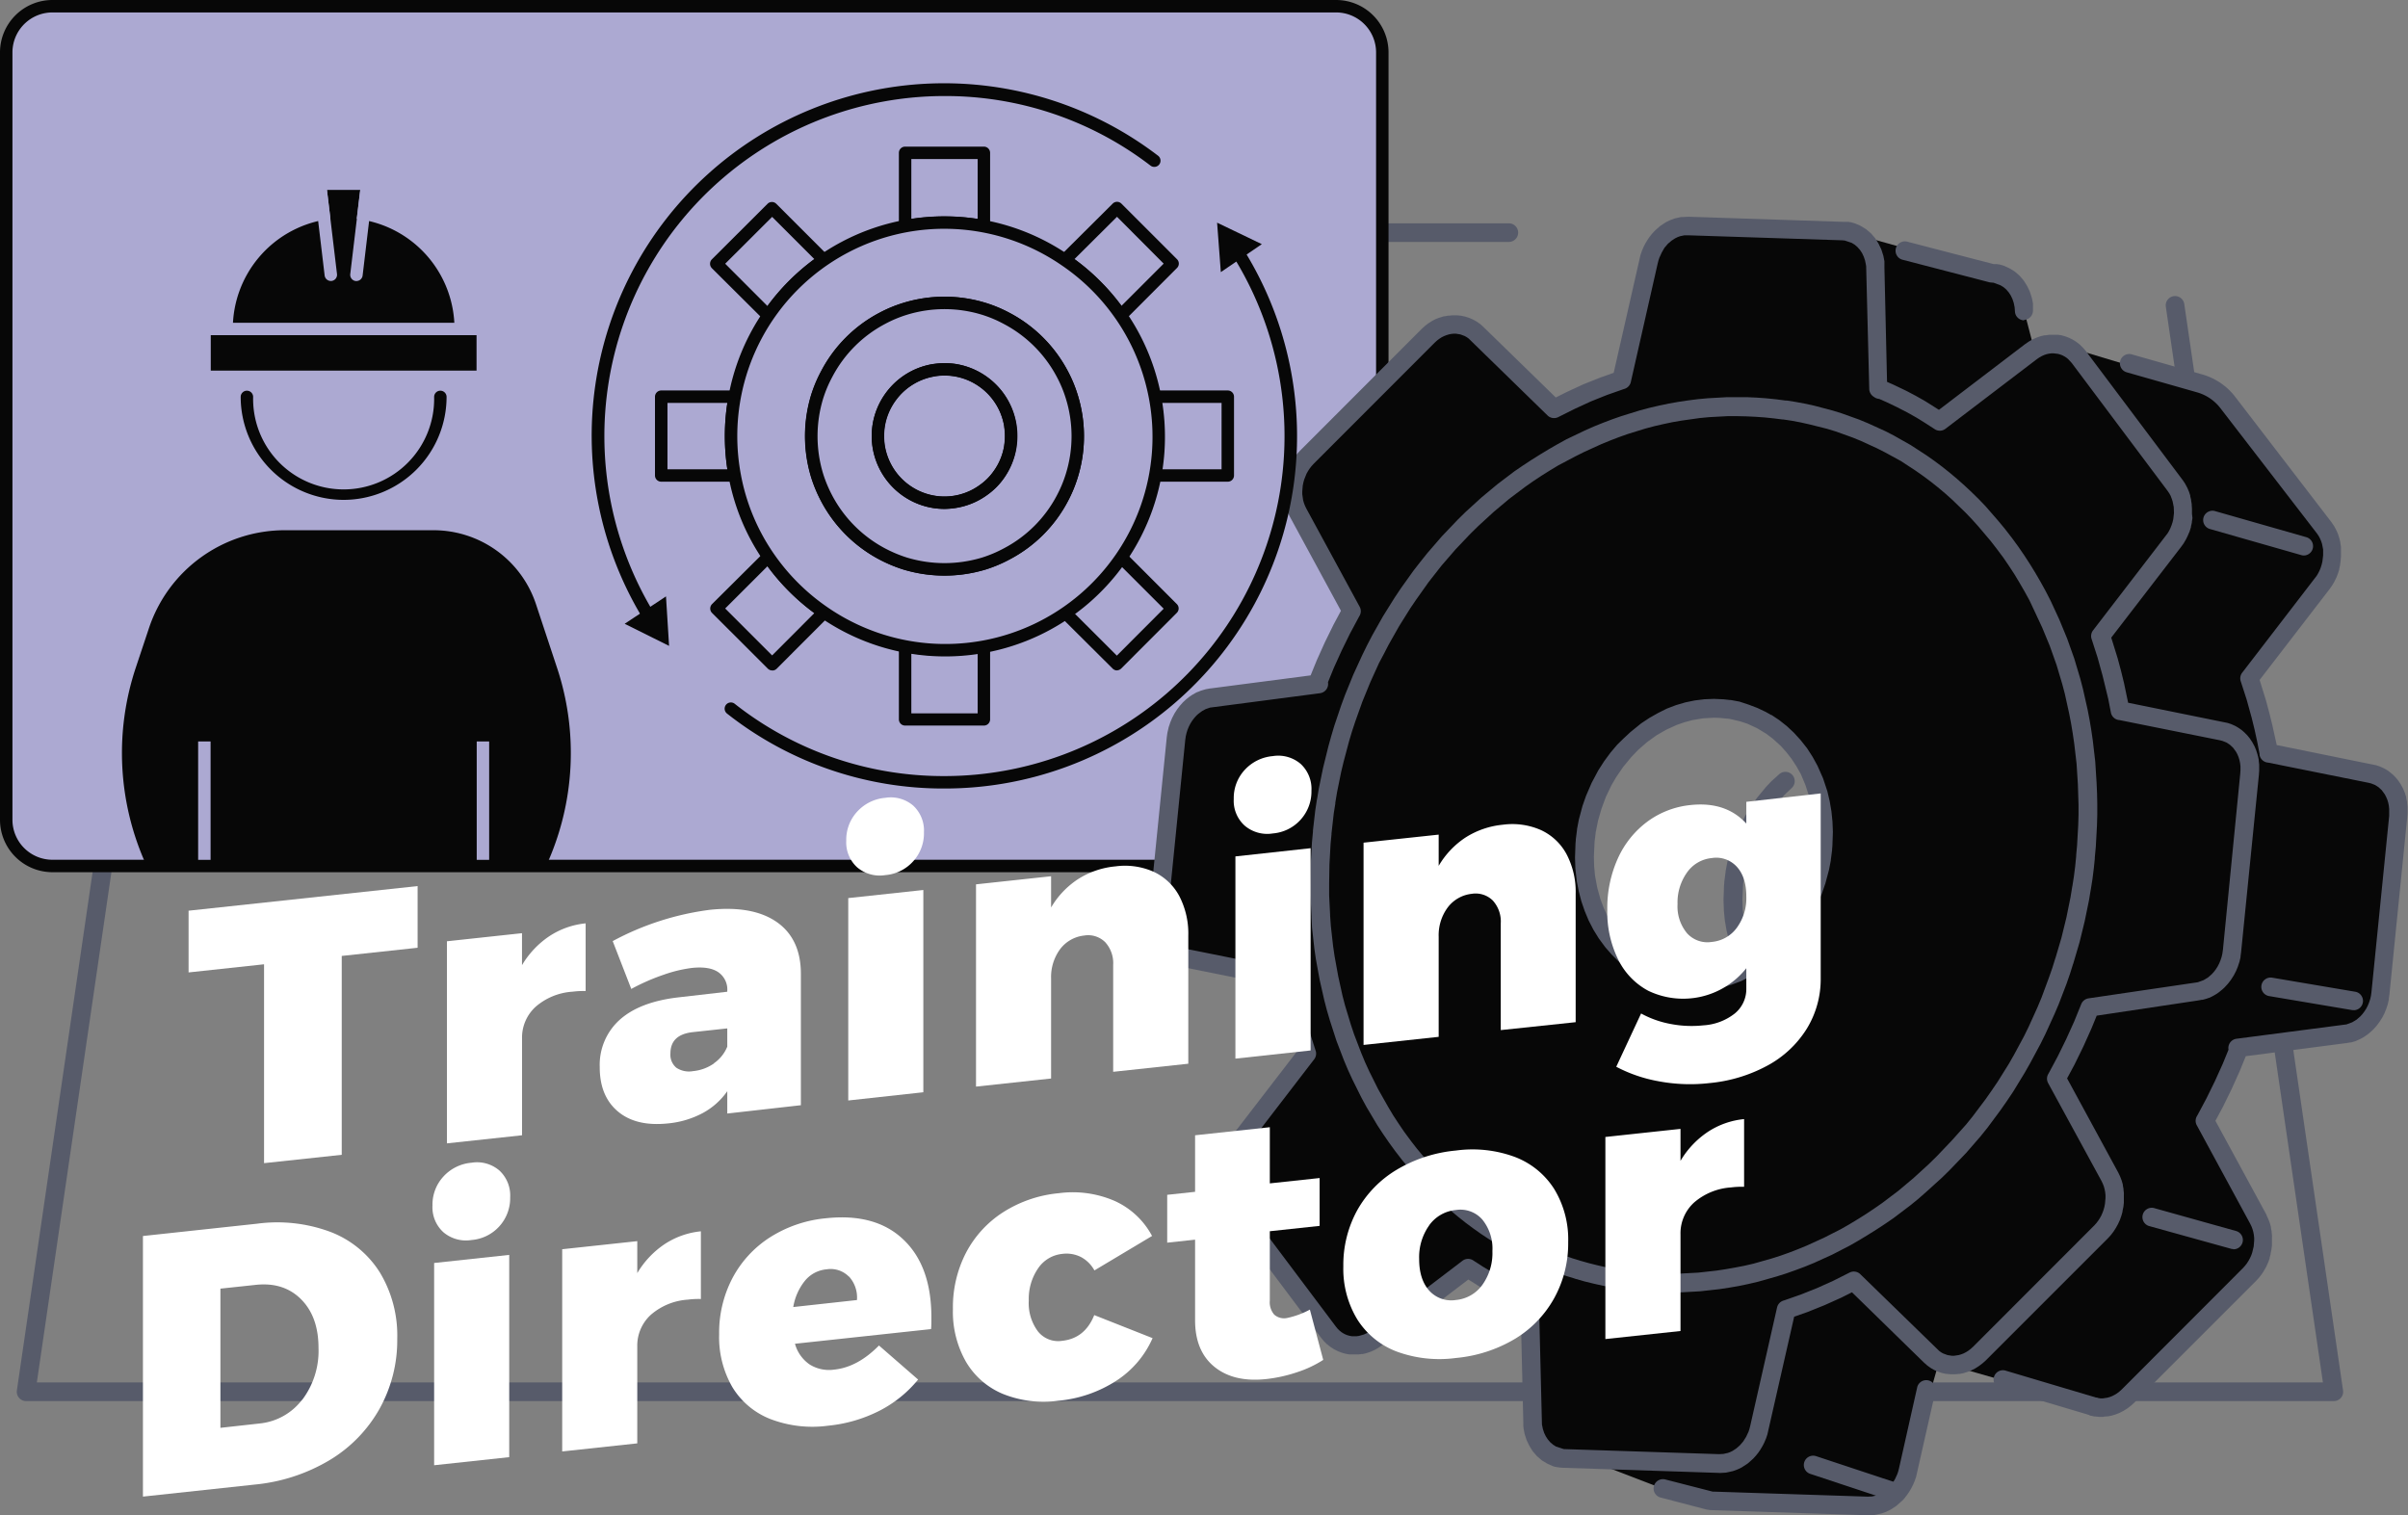 <svg id="Layer_1" data-name="Layer 1" xmlns="http://www.w3.org/2000/svg" viewBox="0 0 553.56 348.36"><rect x="0" y="0" width="553.56" height="348.36" fill="#808080" stroke="none"/><path d="M536.5,322.11H6a2.14,2.14,0,0,1-2.12-2.45L42.81,53.17a2.14,2.14,0,0,1,2.12-1.83H346.86a2.14,2.14,0,1,1,0,4.28H46.79L8.47,317.82H534L497.89,70.52a2.14,2.14,0,1,1,4.24-.62l36.5,249.76a2.14,2.14,0,0,1-2.13,2.45Z" fill="#575b6a"/><rect x="1.43" y="1.43" width="316.34" height="197.66" rx="10.62" fill="#aca9d2"/><path d="M307.15,200.52H12.05A12.06,12.06,0,0,1,0,188.47V12.05A12.06,12.06,0,0,1,12.05,0h295.1A12.06,12.06,0,0,1,319.2,12.05V188.47A12.06,12.06,0,0,1,307.15,200.52ZM12.05,2.86a9.2,9.2,0,0,0-9.19,9.19V188.47a9.2,9.2,0,0,0,9.19,9.19h295.1a9.2,9.2,0,0,0,9.19-9.19V12.05a9.2,9.2,0,0,0-9.19-9.19Z" fill="#070707"/><path d="M111,75.63v11H47v-11h5.07A26.91,26.91,0,0,1,74.38,49.12l-.83-6.9H84.44l-.83,6.9a26.91,26.91,0,0,1,22.3,26.51Z" fill="#070707"/><path d="M112.4,88.07H45.59V74.2h5.1A28.27,28.27,0,0,1,72.8,48l-.86-7.18H86.05L85.19,48A28.27,28.27,0,0,1,107.3,74.2h5.1ZM48.45,85.21h61.1V77.06h-5.07V75.63A25.42,25.42,0,0,0,83.37,50.52L82,50.29l.8-6.64H75.16l.8,6.64-1.34.23a25.42,25.42,0,0,0-21.1,25.11v1.43H48.45Z" fill="#aca9d2"/><path d="M79,114.92A23.7,23.7,0,0,1,55.33,91.25a1.43,1.43,0,1,1,2.86,0,20.81,20.81,0,1,0,41.61,0,1.43,1.43,0,1,1,2.86,0A23.7,23.7,0,0,1,79,114.92Z" fill="#070707"/><path d="M81.94,64.61h-.17A1.44,1.44,0,0,1,80.52,63l2.31-19.36H75.16L77.47,63a1.43,1.43,0,0,1-1.25,1.59,1.45,1.45,0,0,1-1.59-1.25l-2.5-21a1.43,1.43,0,0,1,1.42-1.6H84.44a1.43,1.43,0,0,1,1.42,1.6l-2.5,21A1.44,1.44,0,0,1,81.94,64.61Z" fill="#aca9d2"/><path d="M105.91,77.06H52.09a1.43,1.43,0,1,1,0-2.86h53.82a1.43,1.43,0,0,1,0,2.86Z" fill="#aca9d2"/><path d="M152,91.2H168.9a49.28,49.28,0,0,0,0,18.12H152Z" fill="#aca9d2"/><path d="M168.9,110.74H152a1.43,1.43,0,0,1-1.43-1.43V91.2A1.44,1.44,0,0,1,152,89.77H168.9a1.45,1.45,0,0,1,1.1.52,1.41,1.41,0,0,1,.31,1.18,47.52,47.52,0,0,0,0,17.58,1.41,1.41,0,0,1-.31,1.18A1.44,1.44,0,0,1,168.9,110.74Zm-15.46-2.85h13.77a50.48,50.48,0,0,1,0-15.26H153.44Z" fill="#070707"/><path d="M266.2,100.26a48.24,48.24,0,0,0-.85-9.06h16.9v18.12h-16.9A48.24,48.24,0,0,0,266.2,100.26Z" fill="#aca9d2"/><path d="M282.25,110.74h-16.9a1.45,1.45,0,0,1-1.1-.51,1.44,1.44,0,0,1-.3-1.18,47.52,47.52,0,0,0,0-17.58,1.44,1.44,0,0,1,.3-1.18,1.46,1.46,0,0,1,1.1-.52h16.9a1.44,1.44,0,0,1,1.43,1.43v18.11A1.43,1.43,0,0,1,282.25,110.74Zm-15.2-2.85h13.77V92.63H267.05a50.48,50.48,0,0,1,0,15.26Z" fill="#070707"/><path d="M208.07,148.48a48.66,48.66,0,0,0,18.11,0v16.9H208.07Z" fill="#aca9d2"/><path d="M226.18,166.81H208.07a1.43,1.43,0,0,1-1.43-1.43v-16.9a1.43,1.43,0,0,1,1.7-1.4,47.67,47.67,0,0,0,17.58,0,1.41,1.41,0,0,1,1.17.3,1.43,1.43,0,0,1,.52,1.1v16.9A1.43,1.43,0,0,1,226.18,166.81ZM209.5,164h15.25V150.18a50.63,50.63,0,0,1-15.25,0Z" fill="#070707"/><path d="M208.07,35.14h18.11V52a48.66,48.66,0,0,0-18.11,0Z" fill="#aca9d2"/><path d="M226.18,53.47a1.09,1.09,0,0,1-.26,0,47.67,47.67,0,0,0-17.58,0,1.43,1.43,0,0,1-1.7-1.4V35.14a1.43,1.43,0,0,1,1.43-1.43h18.11a1.43,1.43,0,0,1,1.43,1.43V52a1.44,1.44,0,0,1-1.43,1.43ZM209.5,36.57V50.34a50.63,50.63,0,0,1,15.25,0V36.57Z" fill="#070707"/><path d="M257.63,128l11.94,11.94L256.78,152.7l-11.95-11.94A48.58,48.58,0,0,0,257.63,128Z" fill="#aca9d2"/><path d="M256.78,154.13a1.42,1.42,0,0,1-1-.42l-12-11.94a1.43,1.43,0,0,1,.21-2.19,46.62,46.62,0,0,0,12.41-12.44,1.45,1.45,0,0,1,1.05-.62,1.47,1.47,0,0,1,1.15.41l11.94,11.95a1.42,1.42,0,0,1,0,2l-12.79,12.81a1.42,1.42,0,0,1-1,.42ZM247,141l9.74,9.73,10.77-10.79-9.73-9.73A49.69,49.69,0,0,1,247,141Z" fill="#070707"/><path d="M177.5,47.82l11.94,11.94a48.55,48.55,0,0,0-12.81,12.79L164.68,60.61Z" fill="#aca9d2"/><path d="M176.63,74a1.42,1.42,0,0,1-1-.42l-12-11.94a1.45,1.45,0,0,1,0-2l12.82-12.79a1.42,1.42,0,0,1,2,0l11.94,11.94a1.44,1.44,0,0,1,.42,1.15,1.42,1.42,0,0,1-.63,1,46.77,46.77,0,0,0-12.43,12.42,1.43,1.43,0,0,1-1.05.62Zm-9.92-13.37,9.73,9.74a49.69,49.69,0,0,1,10.79-10.78l-9.73-9.73Z" fill="#070707"/><path d="M164.68,139.89,176.63,128a49.38,49.38,0,0,0,12.79,12.79L177.5,152.7Z" fill="#aca9d2"/><path d="M177.5,154.13a1.41,1.41,0,0,1-1-.42L163.67,140.9a1.45,1.45,0,0,1,0-2l12-11.93a1.46,1.46,0,0,1,1.14-.41,1.43,1.43,0,0,1,1.05.62,47.63,47.63,0,0,0,12.42,12.42,1.42,1.42,0,0,1,.2,2.19l-11.92,11.94a1.42,1.42,0,0,1-1,.42Zm-10.79-14.24,10.79,10.79,9.72-9.74a50.27,50.27,0,0,1-10.78-10.77Z" fill="#070707"/><path d="M256.78,47.82l12.79,12.79L257.63,72.55a48.81,48.81,0,0,0-12.8-12.79Z" fill="#aca9d2"/><path d="M257.63,74h-.14a1.43,1.43,0,0,1-1-.62A47.18,47.18,0,0,0,244,60.94a1.43,1.43,0,0,1-.21-2.19l12-11.94a1.42,1.42,0,0,1,2,0L270.58,59.6a1.42,1.42,0,0,1,0,2L258.64,73.56A1.44,1.44,0,0,1,257.63,74ZM247,59.57a49.6,49.6,0,0,1,10.77,10.78l9.74-9.74L256.78,49.84Z" fill="#070707"/><path d="M208.07,52A49.06,49.06,0,0,0,168.9,91.2a49.28,49.28,0,0,0,0,18.12A48.54,48.54,0,0,0,176.63,128a49.38,49.38,0,0,0,12.79,12.79,49.07,49.07,0,1,0,55.41-81A49,49,0,0,0,208.07,52ZM226.18,71a29.39,29.39,0,0,1,5.24,2.18A30.54,30.54,0,0,1,244.22,86a29.05,29.05,0,0,1,2.17,5.24,30.64,30.64,0,0,1,0,18.12,29.47,29.47,0,0,1-2.17,5.22,30.36,30.36,0,0,1-12.82,12.79,30,30,0,0,1-5.22,2.2,31.26,31.26,0,0,1-18.11,0,31.94,31.94,0,0,1-5.22-2.18A30.67,30.67,0,0,1,190,114.54a31.09,31.09,0,0,1-2.18-5.22,31.08,31.08,0,0,1,0-18.12,29.59,29.59,0,0,1,2.2-5.22,30.4,30.4,0,0,1,12.79-12.81A29.51,29.51,0,0,1,208.07,71a30.82,30.82,0,0,1,18.11,0Z" fill="#aca9d2" stroke="#070707" stroke-linecap="round" stroke-linejoin="round" stroke-width="2.86"/><path d="M208.07,71a29.51,29.51,0,0,0-5.22,2.18A30.4,30.4,0,0,0,190.06,86a29.59,29.59,0,0,0-2.2,5.22,31.08,31.08,0,0,0,0,18.12,31.09,31.09,0,0,0,2.18,5.22,30.67,30.67,0,0,0,12.81,12.81,31.94,31.94,0,0,0,5.22,2.18,31.26,31.26,0,0,0,18.11,0,30,30,0,0,0,5.22-2.2,30.36,30.36,0,0,0,12.82-12.79,29.47,29.47,0,0,0,2.17-5.22,30.64,30.64,0,0,0,0-18.12A29.05,29.05,0,0,0,244.22,86a30.54,30.54,0,0,0-12.8-12.79A29.39,29.39,0,0,0,226.18,71a30.82,30.82,0,0,0-18.11,0ZM219.48,85.1a15.38,15.38,0,0,1,12.81,12.81v0a14.86,14.86,0,0,1,.17,2.33,15,15,0,0,1-.17,2.33v0a15.2,15.2,0,0,1-2.79,6.71,14.6,14.6,0,0,1-3.32,3.29,15.23,15.23,0,0,1-9.05,3,14.86,14.86,0,0,1-2.33-.18A15.36,15.36,0,0,1,202,102.59a16.19,16.19,0,0,1,0-4.68,15.21,15.21,0,0,1,2.8-6.71,15.24,15.24,0,0,1,10-6.1h0a14.86,14.86,0,0,1,2.33-.18A15.11,15.11,0,0,1,219.48,85.1Z" fill="#aca9d2" stroke="#070707" stroke-linecap="round" stroke-linejoin="round" stroke-width="2.86"/><path d="M217.13,117a17.69,17.69,0,0,1-2.55-.19,16.77,16.77,0,0,1,0-33.14h.13a17.45,17.45,0,0,1,5,0A16.71,16.71,0,0,1,227,86.74a16.36,16.36,0,0,1,3.62,3.62,16.59,16.59,0,0,1,3,7.33l0,.13a16.3,16.3,0,0,1,.17,2.44,16.58,16.58,0,0,1-.17,2.44l0,.13a16.79,16.79,0,0,1-3,7.34,15.74,15.74,0,0,1-3.64,3.6,16.65,16.65,0,0,1-7.31,3A18.41,18.41,0,0,1,217.13,117Zm-2.24-30.48a13.84,13.84,0,0,0-6,2.51,14,14,0,0,0-3,3,13.76,13.76,0,0,0-2.53,6.08,14.19,14.19,0,0,0,0,4.25A13.91,13.91,0,0,0,215,114a14.41,14.41,0,0,0,4.25,0,13.68,13.68,0,0,0,6.06-2.53,12.75,12.75,0,0,0,3-3,13.75,13.75,0,0,0,2.53-6v-.1a15,15,0,0,0,.16-2.12,14.33,14.33,0,0,0-.16-2.11l0-.13a13.74,13.74,0,0,0-2.51-6,13.43,13.43,0,0,0-3-3,13.66,13.66,0,0,0-6.08-2.54,14.41,14.41,0,0,0-4.25,0Z" fill="#070707"/><path d="M33.72,199.09h0a62.16,62.16,0,0,1-2.46-45.73l3-9a32.92,32.92,0,0,1,31.22-22.46H99.66a24.82,24.82,0,0,1,23.53,16.93L128,153.36a62.16,62.16,0,0,1-2.46,45.73H33.72Z" fill="#070707"/><rect x="45.55" y="170.46" width="2.86" height="27.22" fill="#aca9d2"/><rect x="109.59" y="170.46" width="2.86" height="27.22" fill="#aca9d2"/><path d="M426.72,53.93l33.14,9.29,4.26,3.64,3.52,13.52,6.62-.93,35.41,10.67,25.44,32.09a7.78,7.78,0,0,1,.26,8.76l-18.21,25.16,4.33,16.76L547,178.54s5.11,1.62,4.34,9.22-4.74,43.42-4.74,43.42-2.28,5.86-10.55,6.92l-21.63,2.81-7.53,16.76,12.3,22.65s3.43,7.11-1.45,12.05S489.24,321,489.24,321s-4.1,3.55-11.12,1.47-32.4-9.33-32.4-9.33l-7.1,25s-2.4,7.44-6.66,7.74-40.27,0-40.27,0l-34.06-13.1,83.55-87.58-39.11-149Z" fill="#070707"/><path d="M328.32,77.2l-27.87,27.91,0,0-.59.65-.53.7-.48.72-.42.76-.35.79-.3.82-.22.83-.17.85h0l-.1.86,0,.85,0,.85h0l.1.84.15.83.23.81.3.79.36.75,12.2,22.47.1.18h0l-.13.21-2.1,3.92-2,4-1.84,4.08-1.7,4.15.21.39h0l-24.65,3.18-.85.16-.89.26-.3.11-.29.13-.38.19-.62.36-.6.41-.57.46-.53.49-.62.69-.57.74-.51.8-.44.84L271,167l-.3.92-.22.95h0l-.14,1-4.08,40.56-.06,1,0,1,.11,1,.18.91h0l.27.87.34.82.41.77.49.72.43.53.48.49.52.44.55.39.59.35.62.28h0l.65.23.68.17h0L295.8,225H296l0,.25.55,2.84.61,2.81.67,2.76.77,2.83h0l.2.71.22.72.62,2,.69,2.07.07.21h0L283.77,264l-.52.72-.45.76-.38.79-.33.81-.26.83-.19.85-.14.86-.07.85v.86l.06.84.13.84.19.82.26.79h0l.33.76.39.73.46.69,22.16,29.52.52.62.56.55.6.49.64.41.67.34.69.27.71.2h0l.72.13.74,0,.75,0,.76-.1.75-.18.75-.24.73-.33.72-.41.7-.48,21-16,.17.11,2.06,1.33,2.1,1.27,2.12,1.2,2.16,1.14.88.44.88.43,1.65.74,1.73.75.38.07.64,27.63,0,.4,0,.4,0,.19,0,.21.24,1.22.38,1.16.51,1.06.62,1h0l.75.87h0l.86.74,1,.6,1,.46.4.12.41.1.19,0,.22,0,.42.06.44,0,35.4,1.16,1.3-.07,1.29-.28.78-.29.78-.38,1.12-.73,1-.88.52-.56.48-.6.44-.64.4-.68.35-.71.31-.73.26-.76.2-.78,6.19-27.31h0l.21-.06,3.88-1.37,3.82-1.52,3.75-1.69L426,294.6l.18-.1h0l17.68,17.25.6.52.62.46.67.37.69.3.71.23.72.14.74.08h.75l.76-.08.75-.14h0l.74-.22.74-.29.72-.37.7-.44.67-.52.65-.58L483,283.28l.6-.65.53-.69.48-.73.42-.76.35-.79.29-.81.23-.84.17-.84h0l.1-.86,0-.85,0-.85h0l-.1-.84-.16-.83-.22-.81-.3-.78-.36-.76-12.2-22.46-.1-.19h0l.11-.2,2.1-3.92,2-4,1.84-4.09,1.69-4.15L504.89,228l.86-.16.88-.25.3-.12.28-.13.39-.19.62-.35.6-.41.56-.46.54-.49.62-.69.57-.75.51-.79.44-.85.37-.89.3-.92h0l.22-1,.14-1L517.16,178l.07-1,0-1-.11-.94-.19-.92-.27-.86-.34-.82-.42-.78-.48-.71-.43-.53-.48-.49-.52-.45-.55-.39-.59-.34-.63-.29-.65-.23-.68-.17-23.29-4.69h-.23l0-.26-.55-2.84-.61-2.8-.68-2.76-.76-2.84-.2-.72-.22-.71-.62-2-.69-2.08-.07-.21,16.71-21.72.52-.71.45-.76.38-.79.32-.81.27-.84.19-.84.14-.86.06-.86v-.85l-.06-.85-.13-.83-.19-.82-.26-.79-.33-.77-.39-.72-.46-.69L477.94,82.12l-.52-.62-.56-.56-.6-.47-.64-.42-.66-.33-.7-.27-.7-.19h0l-.73-.11-.74,0-.75,0h0l-.75.1-.75.18-.75.26-.72.32h0l-.71.41-.7.48-21,16-.17-.12-2.06-1.33-2.09-1.26L439.47,93l-2.15-1.13-.19-.1-.21-.1-2.34-1.11h0l-2.39-1.05-.11.11-.28-.18h0l-.63-27.62,0-.4,0-.39h0l-.05-.42-.24-1.22-.38-1.15-.51-1.07-.63-1-.75-.88-.87-.75-1-.6-1.05-.45-.38-.11-.43-.11-.21,0-.2,0-.46-.06-.43,0h0L388.19,52l-1.31.07-1.27.27-.79.3L384,53l-1.1.73-1,.89-.51.55-.49.61-.44.64-.4.67-.35.71-.31.74-.26.75h0L379,60l-6.19,27.31-.2.06-3.89,1.37-3.82,1.53L361.1,92l-3.67,1.83-.19.11h0L339.55,76.68l-.6-.53-.62-.45-.67-.38L337,75h0l-.7-.22-.74-.15h0l-.74-.07h-.74l-.75.07-.76.14-.74.23-.74.29-.72.37-.7.44-.67.51Zm46.25,94.21.54-.53.55-.52.56-.5.56-.47.57-.47.59-.45.58-.43.6-.42.6-.4.61-.38.61-.37.62-.35.62-.33.63-.31.63-.3.64-.28.64-.26.65-.25.65-.23.66-.2.65-.2.67-.18.66-.15.67-.14.67-.12.68-.1.67-.08.68-.07.68,0,.68,0h.68l.69,0,.68,0,.67.05.68.06.66.09h0l.67.11.65.12.65.14.64.16.65.18.63.19.62.22.62.23.61.25.61.27.6.28.58.3.58.33.58.33.56.36.56.36.54.39.54.4.53.42.52.44.51.45.5.47.49.48.48.5.46.52.46.53.45.54.43.56.07.09.43.59.41.61.4.61.38.63.37.63.35.64.34.65.31.65.3.67.28.67.28.69.25.68.24.7.21.7.21.71.19.7.16.72.16.73.14.72.12.73.11.73.09.74.08.74.05.74,0,.75,0,.74v1.5l0,.76,0,.75-.05.75-.07.75h0l-.08.75-.1.75-.11.75h0l-.12.75-.14.74-.16.75-.18.74-.18.73-.22.74-.22.73h0l-.23.73L417,204l-.27.72-.28.71-.29.71-.32.7-.32.7-.34.69-.36.68-.37.67-.38.67-.41.66-.41.65-.43.64-.45.64-.46.62-.47.62-.49.61-.51.59-.51.59-.54.57-.55.57,0,0-.54.53-.55.51-.56.5-.56.48-.58.47-.58.44-.59.44-.59.42-.6.39-.61.39-.61.36-.62.36-.62.32-.63.32-.64.3-.63.28-.64.26L398,224l-.65.23-.66.21-.66.19-.66.18-.66.16-.67.13-.67.12-.68.1-.67.08-.68.07-.68,0-.68,0h-1.37l-.68,0-.67,0-.68-.07-.66-.09-.67-.1-.65-.12L384,225l-.63-.16-.64-.18h0l-.62-.19h0l-.62-.21-.62-.23-.61-.25-.61-.27-.6-.28-.58-.3-.58-.32-.58-.34-.56-.35-.56-.37-.55-.39-.53-.39-.53-.43-.52-.43-.51-.45-.5-.47-.49-.49L372,218l-.47-.51-.46-.53-.45-.55-.43-.56-.07-.08-.43-.6-.42-.61-.4-.61-.37-.62-.37-.63-.36-.65-.33-.64-.32-.66-.3-.67-.28-.67-.27-.68L366,208l-.24-.7-.21-.69-.21-.71-.19-.71-.17-.72-.15-.72-.14-.72-.13-.74-.1-.73-.09-.74-.08-.73-.05-.75h0l0-.75,0-.74v-.75h0v-1.5l0-.75.05-.75.07-.75h0l.08-.75.09-.75.12-.74h0l.12-.75.14-.74.16-.74.18-.74.19-.74.2-.74.22-.73.24-.72.25-.72.26-.73.29-.7.29-.72.32-.69.32-.7.34-.69.36-.69.37-.67.38-.67.41-.66.41-.65.43-.64.45-.64.46-.62.47-.62.49-.6.51-.6.51-.58L374,172l.55-.56Z" fill="#070707"/><path d="M395.19,338.62h-.07l-35.9-1.18-.15,0-.41-.05-.12,0-.38-.07-.14,0-.4-.09-.15,0-.41-.13-.2-.08-1-.45a1.59,1.59,0,0,1-.29-.15l-1-.6a1.64,1.64,0,0,1-.26-.2l-.86-.74-.12-.11a1.14,1.14,0,0,0-.11-.11l-.74-.86a2.56,2.56,0,0,1-.2-.26l-.62-1c0-.08-.09-.16-.13-.24l-.51-1.06-.11-.26-.38-1.16-.06-.25-.24-1.22,0-.14-.05-.4c0-.06,0-.11,0-.17l0-.8-.61-26.22L346,299l-3.09-1.61-2.19-1.23-3.17-2-19.81,15.1-.09.07-.7.48-.15.09-.72.41-.18.09-.73.33-.21.08-.75.25-.17.05-.75.18-.23,0-.76.09-.19,0-.75,0h-.21l-.74,0-.22,0-.73-.12a2.14,2.14,0,0,1-.34-.09l-.59-.16-.2-.07-.7-.27-.19-.09-.67-.34-.2-.11-.63-.41-.18-.13-.61-.49L305,309l-.55-.55-.15-.16-.52-.62-.06-.08L281.54,278l-.06-.09-.46-.68-.12-.19-.38-.73a1.3,1.3,0,0,1-.08-.17l-.29-.66c0-.09-.08-.19-.11-.28l-.26-.79a.84.84,0,0,0,0-.17l-.19-.82,0-.15-.13-.84a1.11,1.11,0,0,1,0-.19l-.06-.84v-1a1.21,1.21,0,0,1,0-.19l.07-.86a.77.77,0,0,1,0-.15l.13-.86,0-.16.2-.84a.83.83,0,0,1,0-.15l.26-.84a.88.88,0,0,1,.05-.15l.33-.82.06-.14.38-.79.09-.16.45-.76.1-.15.52-.72,16.06-20.87-1.44-4.63a.57.57,0,0,1,0-.14l-.77-2.83-.68-2.81-1-4.56-22.11-4.45a.9.9,0,0,1-.22-.06l-.56-.13-.19-.06-.65-.23-.27-.11-.54-.25-.19-.1-.59-.35-.16-.1-.56-.39-.15-.12-.51-.44-.14-.13-.48-.49-.13-.14-.43-.53-.12-.16-.49-.72-.11-.19-.41-.77-.09-.19-.34-.82a1.27,1.27,0,0,1-.06-.18l-.24-.76c0-.11-.07-.21-.1-.32l-.18-.91,0-.19-.11-1c0-.06,0-.11,0-.17l0-1v-.2l.06-1,4.08-40.65.15-1.06a2.64,2.64,0,0,1,.07-.3l.19-.84a1.33,1.33,0,0,1,.05-.19l.31-.92a.88.88,0,0,1,.05-.15l.37-.88a1.42,1.42,0,0,1,.08-.18l.44-.84.09-.17.51-.79a1.3,1.3,0,0,0,.1-.15l.57-.74.12-.14.62-.7.14-.13.53-.49.1-.09.57-.46.14-.1.6-.41a1.19,1.19,0,0,1,.15-.09l.62-.36.1-.05.38-.2.1,0,.66-.28.19-.06.88-.26.23-.05.85-.16h.11l23-3,1.4-3.44,1.87-4.16,2-4.07,1.7-3.18-11.74-21.63a.47.47,0,0,1-.05-.1l-.36-.75-.08-.17-.29-.79a.64.64,0,0,1-.06-.18l-.23-.81a1.06,1.06,0,0,1,0-.19l-.16-.82a.77.77,0,0,1,0-.15l-.08-.72a3.11,3.11,0,0,1,0-.32l0-.85a.86.86,0,0,1,0-.16l0-.85c0-.05,0-.1,0-.14l.1-.86a1.55,1.55,0,0,1,.06-.31l.14-.71s0-.09,0-.14l.23-.84a1,1,0,0,1,.05-.16l.3-.82a.58.58,0,0,1,.05-.14l.36-.79a1.19,1.19,0,0,1,.08-.16l.42-.76A1,1,0,0,1,297,106l.47-.72a.71.71,0,0,1,.1-.14l.53-.69.12-.15.6-.65.1-.1,27.87-27.9a.6.6,0,0,1,.08-.08l.65-.58.13-.12.67-.51.15-.1.7-.44.17-.1.72-.37.19-.08L331,73l.17-.05.74-.23.2,0,.76-.15.22,0,.75-.07H335l.74.07a2,2,0,0,1,.43.08l.53.11a1,1,0,0,1,.23.06l.7.22a1.88,1.88,0,0,1,.3.12l.58.25.22.11.67.38.18.11.63.45a1.19,1.19,0,0,1,.18.15l.6.53,16.66,16.24,2.5-1.25L364,88.35l3.91-1.56,3.05-1.08,6.14-27a2,2,0,0,1,.08-.26l.23-.66a.58.58,0,0,1,.05-.14l.31-.74.06-.13.36-.71a.83.83,0,0,1,.07-.13l.4-.67.07-.12.45-.65.09-.13.49-.6.09-.11.52-.56.16-.16,1-.89.24-.18,1.1-.72.24-.14.78-.37.19-.08.79-.3.29-.08,1.28-.28a2,2,0,0,1,.34,0l1.3-.07h.19L423.63,51l.21,0h.28l.12,0,.46,0,.19,0,.35.07.16,0,.87.24.25.09,1.05.45.28.15,1,.61a1.31,1.31,0,0,1,.27.19l.87.75a2.28,2.28,0,0,1,.22.22l.75.87a1.88,1.88,0,0,1,.18.24l.63,1a1.36,1.36,0,0,1,.13.24l.51,1.06a2,2,0,0,1,.11.26l.37,1.16a2.17,2.17,0,0,1,.07.24l.24,1.22,0,.15,0,.28c0,.1,0,.2,0,.29l0,.82.6,26.19,1.54.68.14.07,2.7,1.29,2.19,1.15,2.19,1.24,3.17,2,19.81-15.11.09-.06.7-.48.15-.1.65-.36.25-.14.73-.32.18-.07.74-.26.21-.06.75-.17.2,0,.62-.08a2.23,2.23,0,0,1,.36-.05l.75,0h.21l.74,0,.18,0,.73.11a2.49,2.49,0,0,1,.37.09l.59.17.2.06.69.27a1.63,1.63,0,0,1,.19.09l.67.33.2.12.64.41.16.12.6.47a1.45,1.45,0,0,1,.18.17l.56.56a.49.49,0,0,1,.12.13l.53.61.07.1,22.18,29.55.07.09.46.69a1.18,1.18,0,0,1,.11.19l.39.73a.8.8,0,0,1,.08.16l.33.76a1.46,1.46,0,0,1,.07.19l.26.78c0,.06,0,.12,0,.18l.2.82a.77.77,0,0,1,0,.15l.14.83a1.37,1.37,0,0,1,0,.19l.06.85v1a1.28,1.28,0,0,1,0,.19L504,119a.88.88,0,0,1,0,.16l-.13.85,0,.16-.2.85a.83.83,0,0,1,0,.15l-.26.83a.75.75,0,0,1-.05.16L503,123l-.06.15-.38.78-.09.16-.45.76c0,.06-.07.11-.1.16l-.52.72-16.06,20.86,1.47,4.74.77,2.87.69,2.81.95,4.55,22.89,4.65.18.06.66.22.18.08.63.29.19.09.59.35.16.1.56.4.15.11.51.45a.86.86,0,0,1,.14.13l.48.49.13.14.43.53a.83.83,0,0,1,.12.16l.48.72a1.08,1.08,0,0,1,.11.18l.42.78.09.18.34.82.06.19.27.86c0,.07,0,.14.06.2l.19.92,0,.2.11.94c0,.06,0,.12,0,.17l0,1v.21l-.07,1-4.08,40.64-.14,1.07a1.16,1.16,0,0,1,0,.18l-.22.95a1.4,1.4,0,0,1-.09.29l-.27.82a.88.88,0,0,1-.05.15l-.37.89a.89.89,0,0,1-.08.17l-.44.85a1.4,1.4,0,0,1-.1.16l-.51.8-.09.14-.57.74-.12.15-.63.69-.13.14-.53.49-.11.08-.56.46-.14.11-.6.41-.15.09-.62.35-.1.06-.76.36-.09,0-.3.12-.18.06-.89.25-.2,0-.87.16L482,233.5l-1.23,3-1.87,4.16-2,4.08-1.71,3.18,11.75,21.63a.31.31,0,0,1,.05.1l.36.75a1.22,1.22,0,0,1,.07.17l.3.79a1.27,1.27,0,0,1,.06.18l.23.81a1,1,0,0,0,0,.17l.15.83a.9.9,0,0,1,0,.16l.08.7a1.87,1.87,0,0,1,0,.34l0,.85a.75.75,0,0,1,0,.15l0,.85s0,.1,0,.15l-.1.86a2.47,2.47,0,0,1-.06.29l-.15.73,0,.14-.23.83a.75.75,0,0,1-.05.16l-.29.82-.06.15-.36.79a1.19,1.19,0,0,1-.08.16l-.42.76-.08.13-.47.73-.1.14-.53.69-.12.14-.6.65-28,28-.08.08-.64.57-.14.11L455,314l-.16.11-.69.44-.17.1-.72.36a1.63,1.63,0,0,1-.19.09l-.74.29-.18.06-.64.19a1.58,1.58,0,0,1-.31.09l-.75.14-.19,0-.75.07h-1.19l-.74-.08-.19,0-.73-.15a1.14,1.14,0,0,1-.25-.06l-.7-.23-.19-.07-.69-.3-.21-.1-.67-.38-.2-.13-.62-.45-.15-.12-.6-.53-.09-.08L425.74,297.1l-2.5,1.25-3.83,1.72-3.91,1.57-3.05,1.07-6.14,27a1.21,1.21,0,0,1-.05.18l-.26.76s0,.09-.05.13l-.31.73-.06.14-.36.71a.75.75,0,0,1-.07.12l-.4.68-.07.12-.44.64a1.13,1.13,0,0,1-.1.13l-.48.6-.1.11-.52.57-.16.15-1,.89-.24.18-1.11.72a1.49,1.49,0,0,1-.24.14l-.79.38-.19.08-.79.29-.27.08-1.29.28a2,2,0,0,1-.34.05l-1.3.07Zm-35.64-5.46.37,0,35.25,1.15,1-.05,1-.22.55-.2.56-.27.87-.57.81-.71.78-.9.67-1.07.55-1.17.2-.61.18-.69,6.18-27.27A2.16,2.16,0,0,1,410,299l.2-.06,3.82-1.34,3.74-1.49,3.66-1.65,3.72-1.87a2.15,2.15,0,0,1,2.56.39l18.09,17.6.44.32.46.26,1,.37,1,.16h.53l1.06-.16.58-.17.56-.22.54-.28.53-.33.53-.41.54-.48,27.87-27.9.47-.52.42-.55.39-.59.34-.62.28-.64.24-.65.19-.68.14-.74.12-1.35,0-.62-.08-.72-.13-.67-.17-.63-.24-.61-.29-.62L470.83,249a2.19,2.19,0,0,1-.26-1,2.13,2.13,0,0,1,.29-1.08l.12-.21,2.06-3.85,1.94-3.95,1.81-4,1.66-4.08a2.16,2.16,0,0,1,1.68-1.31l25.12-3.7,1.33-.49,1-.6.85-.74.5-.55.46-.6.41-.65.35-.68.3-.72.26-.79.17-.73.13-.89L515,177.81l.05-.83,0-.79-.09-.76-.15-.72-.21-.67-.26-.63-.32-.59-.67-.92-.72-.67-.81-.53-.91-.36-.58-.15-23.08-4.64a2.14,2.14,0,0,1-2-1.79l-.05-.25-.54-2.79L484,158l-.66-2.7-1.15-4.16-1.36-4.22a2.14,2.14,0,0,1,.33-2l17.13-22.3.36-.6.31-.64.26-.66.22-.68.16-.69.16-1.39-.05-1.38-.26-1.32-.2-.6L499,114l-.3-.55-.37-.55L476.26,83.45l-.83-.9-.42-.34-.46-.29-.46-.24-.5-.19-.52-.14-1-.12-.47,0-.59.08-.55.12-.55.19-.53.24-.57.32-.58.4-21,16a2.13,2.13,0,0,1-2.51.06l-.17-.11-2-1.29-2-1.24-2.08-1.17L436,93.56l-2.32-1.11h0L432,91.71a2.18,2.18,0,0,1-1-.32l-.28-.18-.23-.17a2.17,2.17,0,0,1-.78-1.6L429,61.25h0l-.05-.34-.2-1-.3-.9-.38-.81-.48-.73L427,56.8l-.63-.54-.68-.42-1.61-.54-.68-.06h-.09L388.21,54.1l-1,0-1,.21-.55.2-.57.28-.86.56-.82.71-.78.91L382,58.08l-.54,1.18-.21.64-.17.66-6.18,27.26a2.15,2.15,0,0,1-1.45,1.58l-.2.06-3.82,1.34-3.74,1.5L362,94l-3.7,1.85a2.17,2.17,0,0,1-2.42-.22l-.13-.12L337.62,77.83l-.45-.32-.46-.26-1-.37-1-.16h-.55l-.54.05-.54.11-.56.17-.56.22-.54.27-.53.34-.53.4-.54.49L302,106.62l-.51.56-.42.54-.39.6-.34.61-.52,1.3-.19.68-.15.75-.11,1.33,0,.63.2,1.38.18.63.23.61.3.63,12.25,22.56a2.12,2.12,0,0,1,0,2.16l-.12.21-2.06,3.84-1.93,3.94-1.81,4-1.33,3.27a2.15,2.15,0,0,1-1.84,2.52l-25.29,3.31-1,.35-.79.43-.9.67-.42.38-.49.55-.46.6-.41.64-.35.68-.31.73-.24.75-.19.81-.12.85-4.06,40.48-.05.82,0,.8.09.76.14.68.22.71.26.63.31.59.68.92.72.67.81.52.9.37.59.15h0l23,4.62a2.11,2.11,0,0,1,1.31.5,2.09,2.09,0,0,1,.75,1.3l0,.26.55,2.77.6,2.77.66,2.7.72,2.68s0,.06,0,.08l.41,1.4,1.34,4.18a2.14,2.14,0,0,1-.31,2.05l-17.13,22.29-.36.61-.31.63-.27.67-.21.68-.16.69-.16,1.38.05,1.38.26,1.32.19.58.26.63.3.54.37.55L307.11,305l.41.5.41.4.43.35.45.29.47.24.5.2.54.14.47.08.52,0,.55,0,.54-.07,1.11-.32.54-.24.55-.31.59-.4,21-16a2.14,2.14,0,0,1,2.45-.11l2.24,1.45,2.05,1.24L345,293.6l3.8,1.94,3.2,1.38a2.16,2.16,0,0,1,1.77,2.06l.7,28.53.21,1,.29.9.39.81.47.72.56.65.63.54.68.43,1.61.53Zm-62.2-221.9h0Zm92,116.46-2.19-.09-2.18-.28-2.14-.46-.71-.21-.15,0-.52-.16-.17-.06-1.87-.7-2-.92-1.87-1.11-1.79-1.25L372.05,221l-1.58-1.58-1.48-1.7-1.47-2-1.23-2-1.08-2.09-.91-2.18-.76-2.21-.6-2.29-.45-2.3-.34-3c0-.06,0-.12,0-.18l-.08-2.21v-.17l.11-3.12.07-.81,0-.18.28-2.2,0-.15.42-2.21.83-3.11.8-2.29,1.29-3,1.53-2.88,1.33-2.08,1.47-2,1.59-1.88L373,170l.07-.07,0,0,1.71-1.6,2.46-2,1.94-1.29,2-1.13,2-1,2.1-.8,2.14-.63,2.18-.45,2.19-.27,2.21-.09,2.23.1,1.46.16.19,0,2,.37L402,162l2,.76,1.94.92,1.25.71.09,0,1.75,1.17,1.72,1.36,1.63,1.52,1.53,1.68L415.4,172l1.29,2,1.13,2.06,1.26,2.85,1,3,.54,2.29.4,2.34.24,2.38.09,2.35-.11,3.18-.07.82a.77.77,0,0,0,0,.15l-.29,2.23,0,.16-.43,2.2-.83,3.1c0,.05,0,.1-.05.14l-.75,2.17-.94,2.25-1.47,2.88-1.28,2.12-1.91,2.66-1.6,1.9-1.15,1.21-.09.09-1.71,1.6-2.46,2-1.94,1.29-2,1.13-2,1-2.12.8-2.11.62-2.2.45-2.18.27Zm-5.94-5.13,1.7.42,2.42.35,2.5.07,2.46-.21,1.84-.32,1.82-.49,2.39-.87,2.33-1.14,2.24-1.38,1.65-1.22,2.1-1.83,1.56-1.6,1.83-2.23,1.27-1.8,1.12-1.85,1.31-2.59,1.09-2.69.44-1.33,0-.08.73-2.72.4-2.08a.51.51,0,0,1,0-.13l.25-2s0-.08,0-.12L417,192v-.7l-.14-2.82-.38-2.74-.6-2.68-.85-2.6L414,178l-1-1.78-1.11-1.71-1.27-1.63-1.29-1.43-1.85-1.67L406,168.67l-2.08-1.26-2.17-1-1.7-.57-2.35-.55-.59-.08-.1,0-1.75-.17L394,165l-2.47.14-2.45.41-1.81.48-1.81.63-2.35,1.07L380.87,169l-2.21,1.59-2.09,1.83L375,174.06l-1.85,2.24-1.64,2.4-1.09,1.88-1.25,2.61-1,2.69-.8,2.76-.56,2.79s0,.08,0,.12l-.25,2s0,.08,0,.12l-.15,3.28v.13l.06,2s0,.08,0,.12l.2,2.11.5,2.72.73,2.64.71,1.93.83,1.84,1,1.78,1.11,1.71,1.26,1.63,1.76,1.88,1.87,1.62,2,1.36,1.57.87,2.23.94.54.18.07,0,.51.16Zm-18.7-31.51h0Z" fill="#575b6a"/><path d="M429.38,348.36h-.07l-35.9-1.18-.15,0-.41-.05-.27-.05h-.05a2.66,2.66,0,0,1-.37-.07l-10.42-2.73a2.14,2.14,0,1,1,1.08-4.15l10.91,2.8.37,0,35.26,1.15,1-.05,1-.22.55-.2.56-.27.87-.57.82-.71.78-.9.67-1.07.54-1.17.21-.61.18-.7,4.21-18.74a2.15,2.15,0,0,1,4.19.94l-4.44,19.63c0,.06,0,.12-.05.17l-.26.76a1.21,1.21,0,0,0-.05.14l-.31.73a.61.61,0,0,1-.07.14l-.35.71-.07.12-.4.68a.83.83,0,0,1-.08.12l-.43.63-.1.14-.49.6-.09.11-.52.57-.17.15-1,.89-.23.18-1.11.72a1.23,1.23,0,0,1-.25.14l-.78.38-.2.08-.79.29-.27.08-1.28.28a2,2,0,0,1-.34.05l-1.31.07ZM401,221.92a2.15,2.15,0,0,1-2-1.32l-.83-2.11-.71-2.26-.55-2.3-.4-2.33-.22-2.24a1,1,0,0,1,0-.17l-.08-2.2a1.08,1.08,0,0,1,0-.18l.11-3.12.07-.81c0-.06,0-.12,0-.18l.29-2.2,0-.15.42-2.21L398,195l.8-2.29,1.29-3,1.13-2.19,1.27-2.09,1.41-2,2.1-2.54,1.16-1.22.07-.07L409,178a2.14,2.14,0,0,1,2.87,3.18l-1.58,1.49-2,2.22-1.74,2.32L405,189.68l-1,1.93-1.15,2.66L401.9,197l-.69,2.8-.24,1.38a.5.5,0,0,0,0,.12l-.26,2s0,.08,0,.12l-.16,3.27a.71.71,0,0,1,0,.14l.06,2a.37.37,0,0,1,0,.11l.21,2.11.5,2.72.73,2.64.7,1.92.27.64a2.15,2.15,0,0,1-1.16,2.8A2.19,2.19,0,0,1,401,221.92ZM465.34,73.65a2.15,2.15,0,0,1-2.14-2.06l-.07-.94-.2-1-.3-.9-.39-.82-.47-.72-.56-.65-.62-.54-.69-.42L458.3,65l-.68-.06a2.07,2.07,0,0,1-.55-.11L437.5,59.75a2.15,2.15,0,1,1,1.09-4.15l19.72,5.12.12,0,.46,0,.19,0,.34.07.17,0,.87.24.25.09,1,.46.29.14,1,.6.27.2.87.75a2.18,2.18,0,0,1,.21.22l.76.87.18.24.62,1a1.38,1.38,0,0,1,.14.24l.51,1.06a2,2,0,0,1,.1.26l.38,1.15c0,.09,0,.17.07.25l.24,1.23a.59.59,0,0,1,0,.14l0,.29c0,.1,0,.19,0,.28l0,.82a2.16,2.16,0,0,1-2.06,2.23Z" fill="#575b6a"/><path d="M481.3,325.52a2.2,2.2,0,0,1-.61-.09l-21-6.25a2.15,2.15,0,0,1,1.23-4.11l21,6.25a2.13,2.13,0,0,1,1.45,2.66A2.16,2.16,0,0,1,481.3,325.52Z" fill="#575b6a"/><line x1="436.04" y1="343.17" x2="416.86" y2="336.81" fill="#070707"/><path d="M436,345.31a2,2,0,0,1-.67-.11l-19.19-6.36a2.14,2.14,0,1,1,1.35-4.07l19.19,6.36a2.14,2.14,0,0,1-.68,4.18Z" fill="#575b6a"/><line x1="529.62" y1="125.56" x2="508.62" y2="119.58" fill="#070707"/><path d="M529.62,127.71a2,2,0,0,1-.59-.09l-21-6a2.14,2.14,0,0,1,1.17-4.12l21,6a2.15,2.15,0,0,1-.58,4.21Z" fill="#575b6a"/><path d="M483.52,325.74h-1l-.74-.08-.18,0-.73-.15a2.14,2.14,0,1,1,.83-4.2l1.17.18h.53l1.06-.16.59-.17.55-.22.54-.28.54-.33.53-.41.54-.48,27.86-27.9.47-.52.43-.55.38-.59.34-.62.29-.63.23-.66.34-1.42.11-1.35v-.63l-.08-.71-.13-.67-.18-.63-.23-.61-.3-.62L505,258.69a2.12,2.12,0,0,1-.26-1,2.16,2.16,0,0,1,.29-1.08l.12-.2,2.06-3.86,1.94-3.95,1.81-4,1.34-3.28a2.1,2.1,0,0,1,.11-1.16,2.15,2.15,0,0,1,1.72-1.35l25.29-3.3,1.32-.49,1-.6.85-.74.5-.55.45-.6.42-.65.35-.67.3-.73.26-.79.17-.73.12-.89,4.07-40.48,0-.83,0-.79-.08-.76-.15-.72-.21-.67-.27-.63-.31-.59-.67-.92-.72-.67-.81-.53-.91-.36-.59-.15-23.08-4.64a2.16,2.16,0,0,1-2-1.79l0-.26-.54-2.78-.6-2.76-.66-2.7-1.15-4.17-1.36-4.21a2.13,2.13,0,0,1,.32-2l17.14-22.3.35-.6.32-.64.26-.66.21-.68.16-.69.17-1.39,0-1.38-.26-1.32-.2-.6-.26-.6-.29-.55-.36-.54L510.43,93.83a10.35,10.35,0,0,0-5.32-3.62l-16.22-4.62a2.14,2.14,0,0,1,1.18-4.12l16.22,4.62a14.58,14.58,0,0,1,7.54,5.13L536,120.1l.07.11.47.69a1.18,1.18,0,0,1,.11.19l.39.73c0,.05.05.1.08.16l.33.76.07.19.25.79a.84.84,0,0,1,.05.17l.19.82,0,.15.14.83a1.36,1.36,0,0,0,0,.2l0,.84a.57.57,0,0,1,0,.13v.86a1.2,1.2,0,0,1,0,.19l-.07.85c0,.05,0,.11,0,.16l-.13.85,0,.16-.2.85a.83.83,0,0,1,0,.15l-.26.83-.06.16-.32.82s0,.09-.07.14l-.38.78a.8.8,0,0,1-.08.16l-.45.76-.11.16-.51.72-16.06,20.86,1.47,4.74.77,2.87.69,2.81,1,4.55,22.88,4.65a1.06,1.06,0,0,1,.19.06l.66.22.18.08.63.29.19.1.59.34.16.1.55.4a.79.79,0,0,1,.15.12l.52.44.14.13.48.49.12.14.44.53.12.16.48.72a1.08,1.08,0,0,1,.11.18l.41.78a.76.76,0,0,1,.09.18l.34.82a1.34,1.34,0,0,1,.07.18l.27.87a1.94,1.94,0,0,1,0,.2l.2.92,0,.2.1.94c0,.06,0,.12,0,.17l0,1v.21l-.07,1-4.08,40.64-.15,1.07,0,.17-.22,1a1.71,1.71,0,0,1-.09.3l-.27.82-.06.14-.36.89c0,.06-.05.12-.08.17l-.44.85a1.4,1.4,0,0,1-.1.16l-.51.8-.1.14-.56.74-.12.15-.63.69a.93.93,0,0,1-.14.14l-.53.49a.39.39,0,0,1-.1.08l-.56.46-.15.11-.6.41-.14.09-.62.35-.11.06-1.14.52-.19.06-.88.25-.21,0-.86.16-.11,0-23,3-1.4,3.43-1.87,4.16-2,4.08-1.71,3.18,11.75,21.63,0,.1.36.75a1.22,1.22,0,0,1,.07.17l.3.79.06.18.22.81a1,1,0,0,1,0,.17l.16.83,0,.16.08.72a1.63,1.63,0,0,1,0,.31l0,.85v.16l0,.85c0,.05,0,.1,0,.15l-.11.86a2.5,2.5,0,0,1-.05.29l-.15.73,0,.14-.23.83c0,.06,0,.11,0,.16l-.29.81a.77.77,0,0,1-.07.16l-.35.79c0,.05,0,.11-.08.16l-.42.76-.08.13-.47.73-.1.14-.53.69-.12.14-.6.65-28,28a.3.3,0,0,0-.08.08l-.65.58-.13.1-.67.52-.16.11-.7.44a1,1,0,0,1-.17.1l-.71.36a1.63,1.63,0,0,1-.19.09l-.74.29-.18.07-.63.18a1.68,1.68,0,0,1-.32.09l-.75.14-.19,0-.76.07Z" fill="#575b6a"/><line x1="513.4" y1="285.02" x2="494.65" y2="279.81" fill="#070707"/><path d="M513.4,287.16a1.87,1.87,0,0,1-.57-.08l-18.75-5.2a2.14,2.14,0,1,1,1.15-4.13L514,283a2.14,2.14,0,0,1-.58,4.21Z" fill="#575b6a"/><line x1="541.08" y1="230.08" x2="521.98" y2="226.86" fill="#070707"/><path d="M541.08,232.22a1.46,1.46,0,0,1-.36,0L521.63,229a2.14,2.14,0,0,1,.71-4.23L541.43,228a2.14,2.14,0,0,1-.35,4.25Z" fill="#575b6a"/><path d="M386.23,297.12l-4.41,0-2.27-.1-2.22-.16-2.24-.23-4.38-.63-2.17-.4-2.16-.48-2.12-.52-2.11-.6a2.5,2.5,0,0,1-.25-.09l-1.83-.56-.25-.09-1.81-.61-2.07-.78-2-.82-2-.87-2-.93-1.94-1-1.94-1.08-3.74-2.27-1.84-1.21-1.82-1.29-1.76-1.31-1.76-1.4-1.71-1.43-1.67-1.5-1.65-1.53L326.93,272l-1.53-1.68-3-3.53-1.67-2.16-1.41-1.94-1.38-2-1.31-2-2.45-4.12L313,252.41l-2.14-4.3-1-2.18-.94-2.24-1.7-4.44-1.49-4.61-.68-2.31-.61-2.33-1.07-4.72-.87-4.77-.35-2.41-.54-4.83L301.5,211a2.51,2.51,0,0,1,0-.27l-.24-4.82v-2.24a1.22,1.22,0,0,1,0-.27l.06-4.85.28-4.91.23-2.47a2.7,2.7,0,0,1,0-.28l.53-4.61.38-2.47.06-.25.36-2.19,1-4.87,1.2-4.85.66-2.39.71-2.39,1.6-4.74.87-2.36,1.89-4.64,2.09-4.56,1.11-2.26,1.17-2.25,2.47-4.38,2.68-4.29,1.41-2.11,2.95-4.13,1.56-2,1.6-2,3.33-3.85,3.72-3.9,0,0,1.74-1.71,3.62-3.3,3.74-3.11,3.83-2.9,2-1.37,2-1.31,2-1.25,2-1.21,2-1.15,2-1.1,4.18-2,2.07-.92,2.13-.86,2.13-.81,2.15-.75,4.3-1.33,2.2-.58,2.2-.51,2.2-.46,2.22-.39,2.22-.33,2.2-.28,2.26-.21,4.47-.25,2.25,0,2.29,0,2.24.1,2.22.16,2.24.23,2.17.28.29,0,1.91.3,2.17.4,2.17.47,4.22,1.11,2.11.65,4.1,1.47,2,.83,4,1.82,1.94,1,3.8,2.15.09.05,3.63,2.36,1.8,1.27,1.78,1.33,1.75,1.39,1.71,1.44,1.68,1.49,1.64,1.54,1.63,1.59,1.58,1.65,3,3.45,1.47,1.78,1.67,2.16,1.4,1.92,1.37,2,1.3,2,1.27,2.07,1.2,2.07,1.15,2.09,1.11,2.16,2,4.32,1.83,4.44,1.62,4.56,1.38,4.62.61,2.33,1.06,4.71.46,2.38.4,2.39.35,2.41.56,4.82.31,4.9.11,2.42.05,2.45,0,2.47-.07,2.47-.27,4.9-.23,2.47a2.51,2.51,0,0,1,0,.27l-.22,2.15-.31,2.48-.39,2.46a2.21,2.21,0,0,1-.05.25l-.36,2.19-1,4.87-1.18,4.82-1.41,4.79a1.17,1.17,0,0,1-.09.24l-.67,2.14-.82,2.37-1.79,4.67-1,2.34-2.08,4.56-1.12,2.26-2.38,4.43-1.25,2.2L462.78,251l-1.41,2.1-1.46,2.09-3,4.05-1.61,2-3.34,3.85L448.2,269l-1.74,1.71L442.83,274,441,275.61l-1.88,1.53-3.83,2.9-2,1.37-2,1.31-2,1.25-2,1.21-2,1.15-4.11,2.12-4.18,1.9-2.13.87-2.14.8-2.15.76-2.16.68-4.31,1.22-2.22.52-2.21.46-2.21.38-2.23.34-4.43.49-4.49.25Zm-22.72-7.21,1.86.52,2,.5,2,.45,2,.38,4.17.59,2.1.22,4.24.24,4.23,0,4.29-.23,4.23-.47,2.1-.32,2.1-.37L401,291l2.08-.48,4.13-1.17,2.05-.65,2-.71,2-.77,2-.82,4-1.82,3.93-2,1.91-1.09,1.92-1.16,1.91-1.2,1.89-1.26,1.87-1.3,3.68-2.78,3.57-3,3.51-3.21,1.8-1.77,3.44-3.61L452,258.5l1.53-1.9,2.94-3.91,1.4-2,1.36-2,2.58-4.13,1.2-2.1,2.31-4.29,1.06-2.17,2-4.41.93-2.23L471,224.8l.79-2.25.71-2.28.07-.18,1.32-4.49,1.14-4.65.95-4.68.38-2.34a1.55,1.55,0,0,1,.05-.23l.34-2.17.3-2.36.23-2.34a2,2,0,0,1,0-.24l.2-2.17.27-4.72.07-2.38V185l-.15-4.69-.3-4.72-.54-4.65-.34-2.31-.38-2.29-.44-2.28-1-4.55-.58-2.2-1.33-4.46-1.54-4.33-1.76-4.26-1.93-4.13L466.53,138l-1.1-2-1.16-2-1.2-2-1.25-1.91-1.3-1.91L459,126.15l-1.38-1.78L454.77,121l-1.46-1.62-1.49-1.56-3.11-3-1.59-1.42-1.62-1.36-1.65-1.31-1.69-1.26-1.7-1.2L437,106,433.34,104l-1.81-.92-3.77-1.73-1.89-.77-3.9-1.4-2-.61-4-1-2-.45-2-.38-2.07-.31-.19,0-1.9-.24-2.11-.22-2.1-.15-2.14-.1-2.15-.05-2.1,0-4.28.23-2.12.2-4.2.59-2.1.36-2.09.44-2.09.48-2.07.55-4.1,1.27-2,.71-2,.77-2,.82-4,1.82-2,1L358.21,107l-1.92,1.16-1.91,1.2-1.89,1.25-1.87,1.31-3.69,2.78-3.57,3-3.48,3.19-1.82,1.78-3.44,3.62-3.21,3.71-3,3.83-2.84,4-1.36,2-2.58,4.13-2.39,4.22-1.11,2.15L317,152.46l-2,4.41-1.83,4.48-1.62,4.54-.76,2.3-.68,2.29-1.24,4.67-.56,2.33-.95,4.68-.39,2.35a1.85,1.85,0,0,1,0,.23l-.35,2.17-.53,4.71,0,.22-.21,2.17-.26,4.73-.07,4.48a2.29,2.29,0,0,1,0,.25v2.39l.22,4.43a1.66,1.66,0,0,1,0,.22l.17,2.39.52,4.63.34,2.31.83,4.58,1,4.54.58,2.22,1.34,4.42.74,2.21,1.64,4.28.88,2.12.95,2.07,2.05,4.12,2.26,4,1.19,2,1.25,1.91,1.3,1.91,1.56,2.11,1.38,1.78,2.83,3.37,3,3.16,1.54,1.54,3.14,2.87,1.62,1.36,1.65,1.31,3.39,2.46,1.73,1.13,3.57,2.17,1.82,1,1.8.91,1.87.88,1.9.83,1.91.78,1.94.74,1.91.63.16.06,1.82.56ZM304.87,184.16h0Z" fill="#575b6a"/><path d="M149.17,143.14a1.43,1.43,0,0,1-1.22-.68A81,81,0,0,1,266.22,35.8a1.43,1.43,0,0,1-1.73,2.28,77.4,77.4,0,0,0-47.36-16A78.18,78.18,0,0,0,150.39,141a1.43,1.43,0,0,1-.47,2A1.35,1.35,0,0,1,149.17,143.14Z" fill="#070707"/><polygon points="153.1 137.11 153.81 148.49 143.6 143.41 153.1 137.11" fill="#070707"/><path d="M217.13,181.28a80.24,80.24,0,0,1-50-17.23,1.43,1.43,0,1,1,1.77-2.25,77.38,77.38,0,0,0,48.19,16.62A78.17,78.17,0,0,0,283.31,58.66a1.43,1.43,0,0,1,2.42-1.52,81,81,0,0,1-68.6,124.14Z" fill="#070707"/><polygon points="280.65 62.56 279.79 51.19 290.07 56.13 280.65 62.56" fill="#070707"/><path d="M43.35,209.37,96,203.71v14.18l-17.44,1.88v45.72L60.7,267.41V221.69l-17.35,1.87Z" fill="#fff"/><path d="M126.21,215.28a18.49,18.49,0,0,1,8.42-3v15.56a19.67,19.67,0,0,0-3,.15,14.3,14.3,0,0,0-8.51,3.48,9.58,9.58,0,0,0-3.11,7.34V261l-17.27,1.86V216.4L120,214.54v7.35A20.69,20.69,0,0,1,126.21,215.28Z" fill="#fff"/><path d="M178.6,212q5.52,3.89,5.51,11.93v30.16L167.19,256v-5.13a16.41,16.41,0,0,1-5.6,5,21.13,21.13,0,0,1-8,2.4q-7.35.78-11.54-2.74t-4.18-10.19a13.93,13.93,0,0,1,4.57-10.87q4.58-4.12,13.38-5.16L167.19,228v-.17a4.85,4.85,0,0,0-2.05-4.31c-1.37-.94-3.36-1.26-6-1a31.06,31.06,0,0,0-6.54,1.56,48,48,0,0,0-7.48,3.28l-4.27-11a64.35,64.35,0,0,1,22.39-7.2Q173.09,208.15,178.6,212Zm-14.48,32.45a8.6,8.6,0,0,0,3.07-3.83v-4.19l-7.86.85c-3.48.37-5.21,2-5.21,4.92a3.86,3.86,0,0,0,1.36,3.27,5.23,5.23,0,0,0,3.85.78A10,10,0,0,0,164.12,244.49Z" fill="#fff"/><path d="M209.92,185.2a7.81,7.81,0,0,1,2.48,6.15,9.54,9.54,0,0,1-2.48,6.67,9.66,9.66,0,0,1-6.41,3.17,8,8,0,0,1-6.45-1.78,7.73,7.73,0,0,1-2.52-6.14,9.53,9.53,0,0,1,2.52-6.68,9.87,9.87,0,0,1,6.45-3.17A7.93,7.93,0,0,1,209.92,185.2ZM195,206.47l17.26-1.86v46.5L195,253Z" fill="#fff"/><path d="M265.18,200.41a12.84,12.84,0,0,1,5.9,5.56,18.63,18.63,0,0,1,2.09,9.1v29.48l-17.27,1.86V221.88a7.17,7.17,0,0,0-1.83-5.27,5.57,5.57,0,0,0-4.83-1.53,8,8,0,0,0-5.56,3.16,10.82,10.82,0,0,0-2.05,6.71v23l-17.26,1.86V203.31l17.26-1.86v7.18a19.71,19.71,0,0,1,6.2-6.52,19.31,19.31,0,0,1,8.59-2.93A16.27,16.27,0,0,1,265.18,200.41Z" fill="#fff"/><path d="M299,175.62a7.82,7.82,0,0,1,2.48,6.14,9.67,9.67,0,0,1-8.89,9.85,8,8,0,0,1-6.45-1.79,7.67,7.67,0,0,1-2.52-6.13,9.52,9.52,0,0,1,2.52-6.69,9.92,9.92,0,0,1,6.45-3.17A7.93,7.93,0,0,1,299,175.62Zm-15,21.27L301.29,195v46.5L284,243.38Z" fill="#fff"/><path d="M354.23,190.83a12.75,12.75,0,0,1,5.9,5.56,18.61,18.61,0,0,1,2.09,9.09V235L345,236.82V212.3a7.17,7.17,0,0,0-1.84-5.28,5.61,5.61,0,0,0-4.83-1.53,8,8,0,0,0-5.55,3.17,10.72,10.72,0,0,0-2.05,6.71v23l-17.27,1.86v-46.5l17.27-1.85v7.18a19.71,19.71,0,0,1,6.19-6.53,19.43,19.43,0,0,1,8.59-2.93A16.33,16.33,0,0,1,354.23,190.83Z" fill="#fff"/><path d="M418.55,182.41v42.48a21.77,21.77,0,0,1-3.21,11.63,24.17,24.17,0,0,1-9,8.44A34.69,34.69,0,0,1,393,249a39.15,39.15,0,0,1-11.79-.43,33.48,33.48,0,0,1-9.66-3.32L377.26,233a22.58,22.58,0,0,0,6.84,2.42,25.22,25.22,0,0,0,7.44.31A12.91,12.91,0,0,0,398.8,233a7.24,7.24,0,0,0,2.65-5.71v-4.7a18.54,18.54,0,0,1-22.52,5.2,16.22,16.22,0,0,1-6.92-7.16,24.72,24.72,0,0,1-2.52-11.52,27.73,27.73,0,0,1,2.43-11.76,21.53,21.53,0,0,1,6.8-8.47,20.1,20.1,0,0,1,9.91-3.8q8.12-.87,12.82,4.26v-5Zm-19.28,30.88a11.49,11.49,0,0,0,2.18-7.16c0-3-.72-5.25-2.18-6.86a6.41,6.41,0,0,0-5.77-2,7.86,7.86,0,0,0-5.68,3.31,11.87,11.87,0,0,0-2.18,7.28,9.64,9.64,0,0,0,2.18,6.69,6.31,6.31,0,0,0,5.68,2A8,8,0,0,0,399.27,213.29Z" fill="#fff"/><path d="M76,283.23a23.19,23.19,0,0,1,11.32,9.3,28,28,0,0,1,4,15.25,32.38,32.38,0,0,1-4.1,16.16,32.06,32.06,0,0,1-11.54,11.8,41.15,41.15,0,0,1-17.18,5.57l-25.64,2.76V284.16l26.24-2.83A35,35,0,0,1,76,283.23Zm-6.54,38.61a18.65,18.65,0,0,0,3.76-11.94q0-7.18-4-11.19t-10.43-3.32l-8.12.87v32l9-1A14,14,0,0,0,69.42,321.84Z" fill="#fff"/><path d="M114.8,269.1a7.81,7.81,0,0,1,2.48,6.14,9.65,9.65,0,0,1-8.89,9.84,8,8,0,0,1-6.45-1.78,7.73,7.73,0,0,1-2.52-6.14,9.53,9.53,0,0,1,2.52-6.68,9.87,9.87,0,0,1,6.45-3.17A7.9,7.9,0,0,1,114.8,269.1Zm-15,21.26,17.26-1.86V335l-17.26,1.86Z" fill="#fff"/><path d="M152.71,286.08a18.45,18.45,0,0,1,8.41-3v15.56a19.67,19.67,0,0,0-3,.15,14.39,14.39,0,0,0-8.5,3.48,9.58,9.58,0,0,0-3.12,7.34v22.22l-17.26,1.86V287.2l17.26-1.86v7.35A20.72,20.72,0,0,1,152.71,286.08Z" fill="#fff"/><path d="M207.7,285q6.42,6.1,6.41,17.9c0,1.2,0,2.08-.08,2.66l-31.28,3.37a8.53,8.53,0,0,0,3.37,4.76,8.41,8.41,0,0,0,5.69,1.18q5.37-.57,10.25-5.54l9,7.83a27.87,27.87,0,0,1-8.94,7.2,33.13,33.13,0,0,1-11.75,3.41A27,27,0,0,1,177,326.2a17.84,17.84,0,0,1-8.68-7.36,23,23,0,0,1-3-12.11,27,27,0,0,1,3.08-12.93,25,25,0,0,1,8.63-9.35,29,29,0,0,1,12.82-4.37Q201.29,278.85,207.7,285Zm-12.56,8.49a5.89,5.89,0,0,0-5.13-1.67,7.24,7.24,0,0,0-5,2.67,12.92,12.92,0,0,0-2.65,6L197,298.88A7.16,7.16,0,0,0,195.14,293.44Z" fill="#fff"/><path d="M248.51,289a7.4,7.4,0,0,0-4.31-.73,7.6,7.6,0,0,0-5.56,3.33A12.39,12.39,0,0,0,236.5,299a10.83,10.83,0,0,0,2.1,7.08,5.94,5.94,0,0,0,5.6,2.17q5.2-.56,7.35-5.91l13.41,5.3a22.4,22.4,0,0,1-8.33,9.79,29.43,29.43,0,0,1-13.37,4.6,25,25,0,0,1-12.74-1.58,17.73,17.73,0,0,1-8.46-7.38,23.17,23.17,0,0,1-3-12.11,27.29,27.29,0,0,1,3-12.93,24.67,24.67,0,0,1,8.55-9.34,28.69,28.69,0,0,1,12.78-4.37,24.19,24.19,0,0,1,12.86,1.78,18.22,18.22,0,0,1,8.59,8.05l-13.25,7.92A7.63,7.63,0,0,0,248.51,289Z" fill="#fff"/><path d="M304.19,312.64a25.74,25.74,0,0,1-6,2.83,33.63,33.63,0,0,1-7.14,1.58q-7.44.79-11.88-2.82t-4.44-10.72V285l-6.41.69v-11l6.41-.69V261l17.18-1.85v12.91l11.45-1.23v11l-11.45,1.23V299a4.35,4.35,0,0,0,1,3.22,3.41,3.41,0,0,0,2.91.8,19.38,19.38,0,0,0,5.3-1.94Z" fill="#fff"/><path d="M348.29,266a18.47,18.47,0,0,1,9,7.36,22.27,22.27,0,0,1,3.21,12.22,26,26,0,0,1-3.21,12.86,25.18,25.18,0,0,1-9,9.35,32.18,32.18,0,0,1-13.59,4.41,28.48,28.48,0,0,1-13.63-1.48,18.44,18.44,0,0,1-9.06-7.4,22.43,22.43,0,0,1-3.2-12.18,26.07,26.07,0,0,1,3.2-12.91,25.22,25.22,0,0,1,9.06-9.3,32.41,32.41,0,0,1,13.63-4.42A28.12,28.12,0,0,1,348.29,266Zm-19.74,15.71a12.6,12.6,0,0,0-2.31,7.73q0,4.69,2.31,7.27a6.83,6.83,0,0,0,6.15,2.16,8.43,8.43,0,0,0,6.07-3.48,12.54,12.54,0,0,0,2.31-7.77,10.57,10.57,0,0,0-2.31-7.23,6.68,6.68,0,0,0-6.07-2.21A8.52,8.52,0,0,0,328.55,281.69Z" fill="#fff"/><path d="M392.52,260.28a18.39,18.39,0,0,1,8.42-3v15.56a19.67,19.67,0,0,0-3,.15,14.43,14.43,0,0,0-8.51,3.48,9.58,9.58,0,0,0-3.11,7.34V306l-17.27,1.85V261.39l17.27-1.86v7.35A20.55,20.55,0,0,1,392.52,260.28Z" fill="#fff"/></svg>